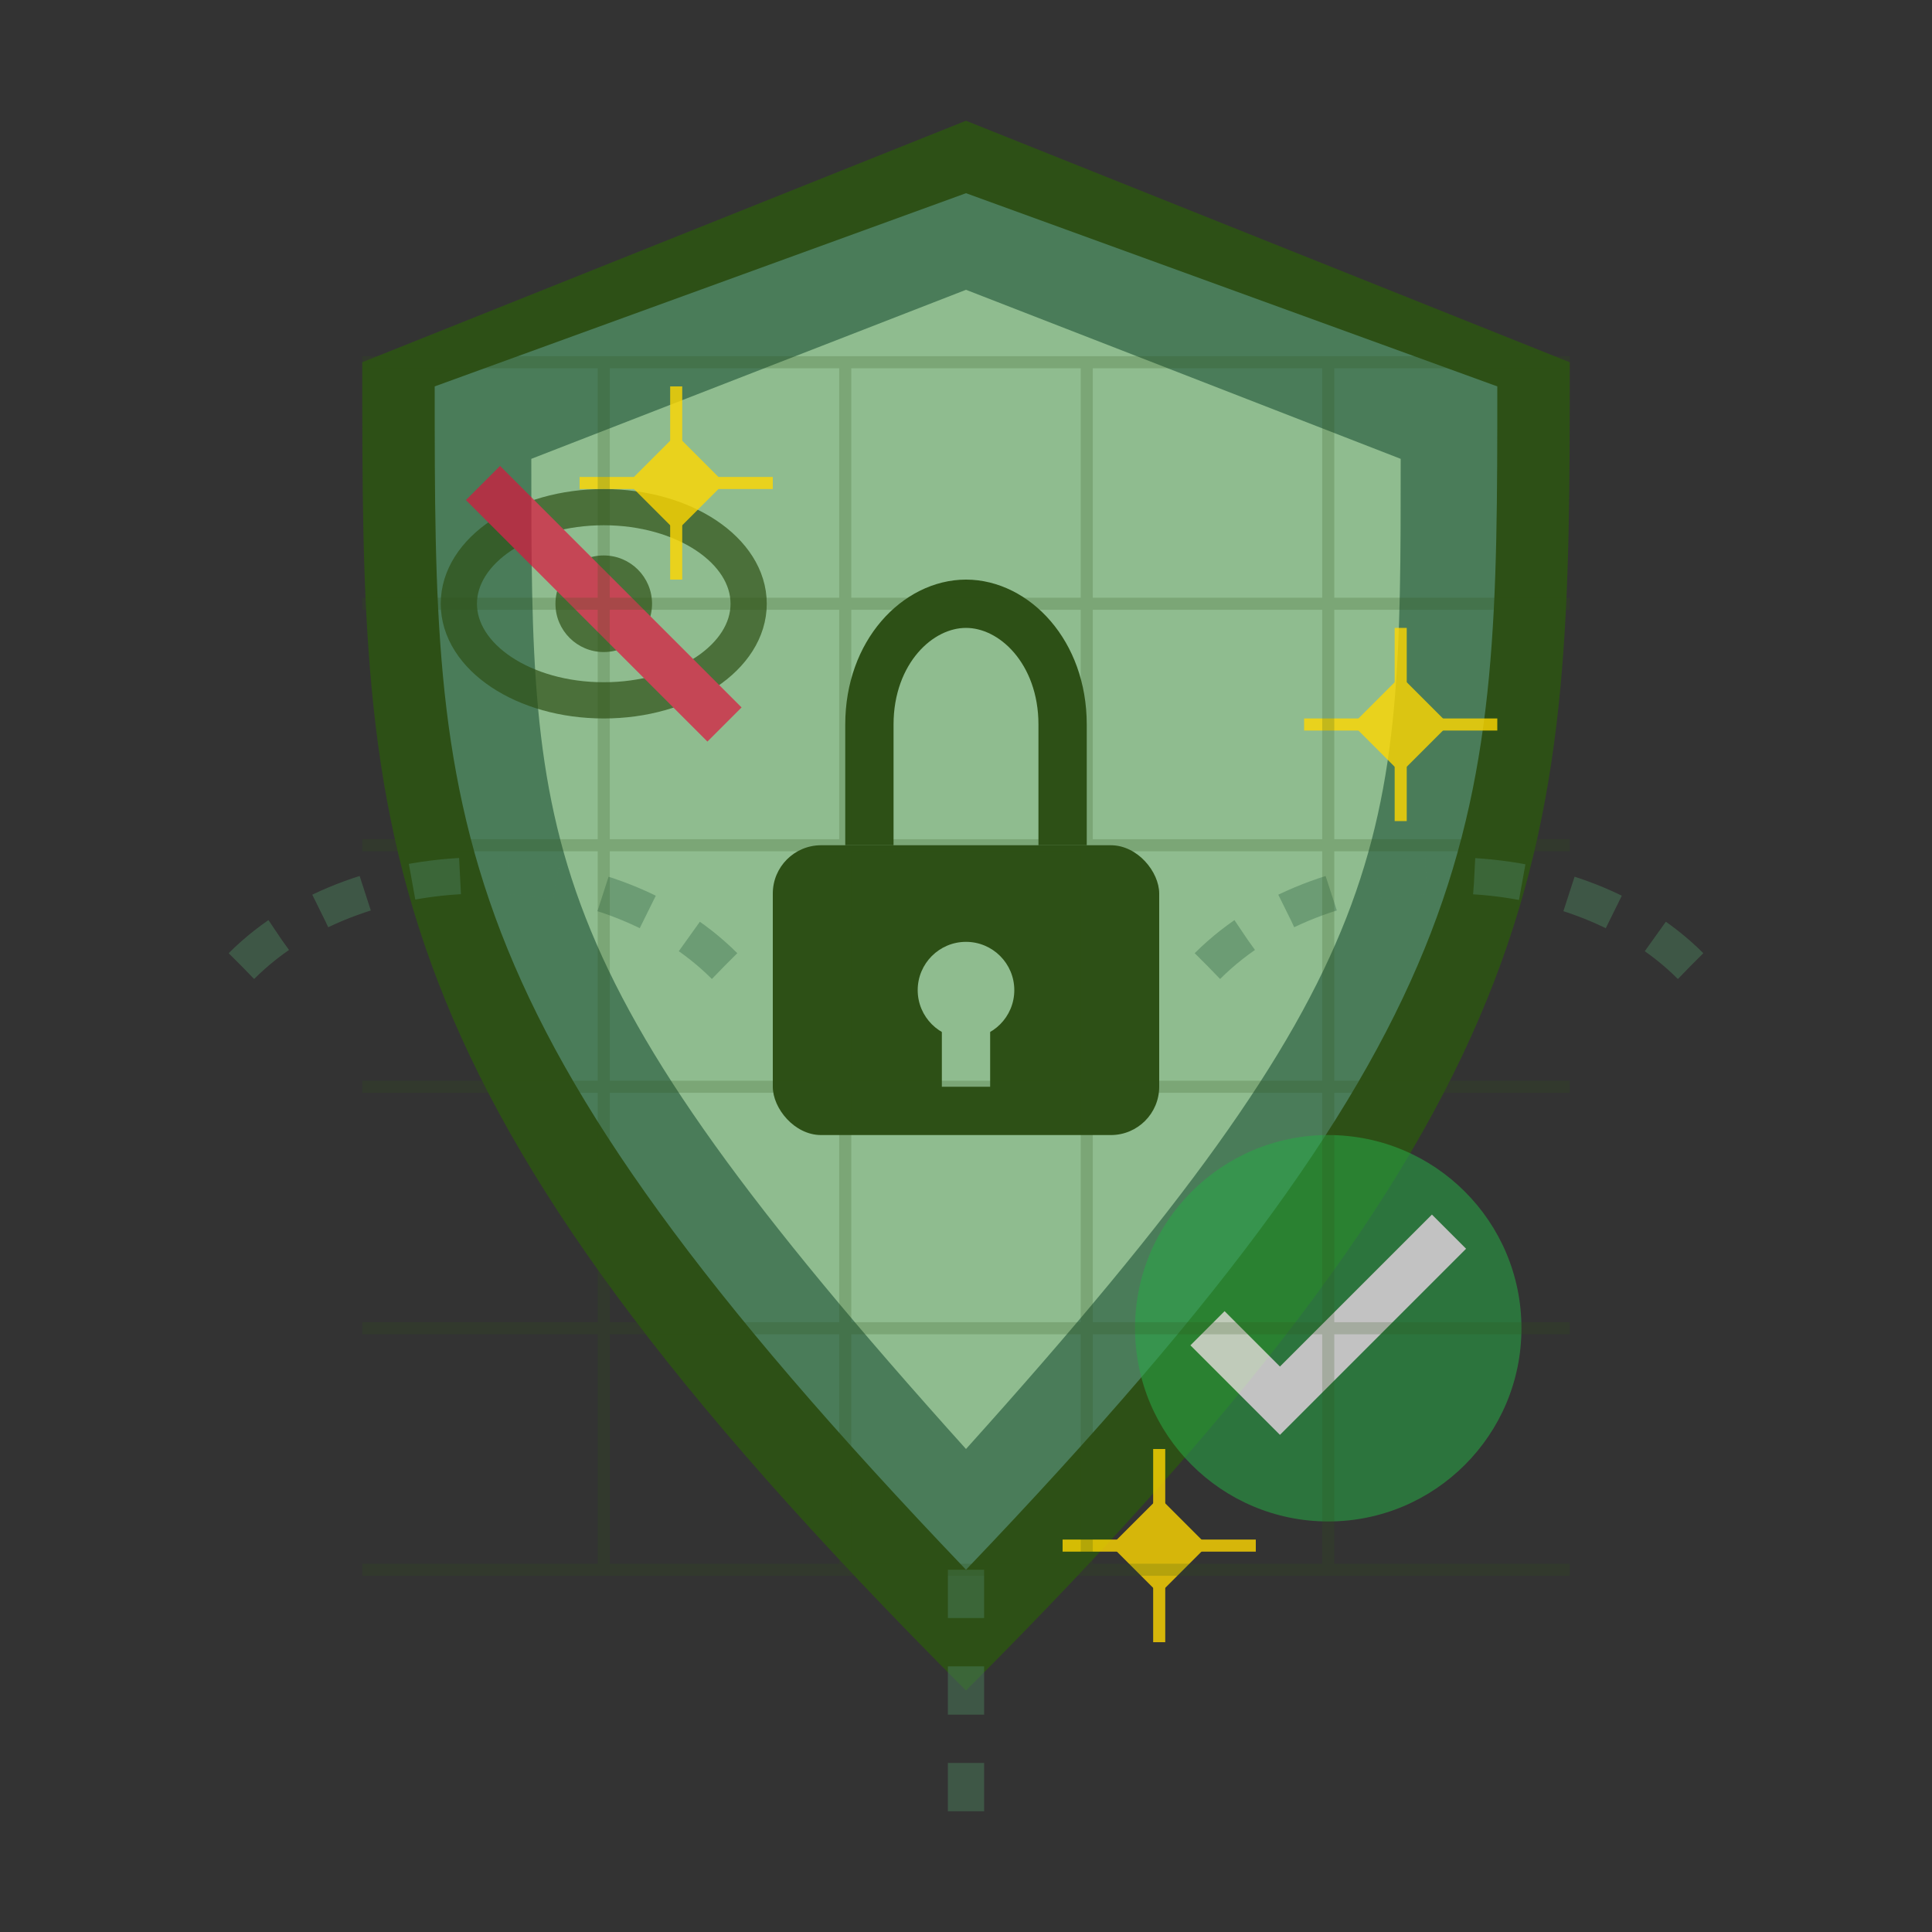 <svg width="80" height="80" viewBox="0 0 80 80" fill="none" xmlns="http://www.w3.org/2000/svg">
  <rect x="0" y="0" width="80" height="80" fill="#333333" stroke="none"/>
  <!-- Shield background -->
  <path d="M40 5L65 15C65 35 65 45 40 70C15 45 15 35 15 15L40 5Z" fill="#2D5016"/>
  
  <!-- Shield border -->
  <path d="M40 8L62 16C62 34 62 42 40 65C18 42 18 34 18 16L40 8Z" fill="#4A7C59"/>
  
  <!-- Inner shield -->
  <path d="M40 12L58 19C58 35 58 40 40 60C22 40 22 35 22 19L40 12Z" fill="#8FBC8F"/>
  
  <!-- Lock symbol -->
  <g id="lock">
    <!-- Lock body -->
    <rect x="32" y="35" width="16" height="12" fill="#2D5016" rx="2"/>
    
    <!-- Lock shackle -->
    <path d="M36 35V30C36 27 38 25 40 25C42 25 44 27 44 30V35" stroke="#2D5016" stroke-width="2" fill="none"/>
    
    <!-- Keyhole -->
    <circle cx="40" cy="41" r="2" fill="#8FBC8F"/>
    <rect x="39" y="41" width="2" height="4" fill="#8FBC8F"/>
  </g>
  
  <!-- Privacy elements -->
  <g id="privacy-symbols" opacity="0.7">
    <!-- Eye with line through it (privacy) -->
    <ellipse cx="25" cy="25" rx="6" ry="4" fill="none" stroke="#2D5016" stroke-width="1.5"/>
    <circle cx="25" cy="25" r="2" fill="#2D5016"/>
    <line x1="20" y1="20" x2="30" y2="30" stroke="#DC143C" stroke-width="2"/>
    
    <!-- Checkmark for security -->
    <circle cx="55" cy="55" r="8" fill="#28A745" opacity="0.8"/>
    <path d="M50 55L53 58L60 51" stroke="#FFF" stroke-width="2" fill="none"/>
  </g>
  
  <!-- Data flow lines -->
  <g id="data-flow" opacity="0.5">
    <path d="M10 40C15 35 25 35 30 40" stroke="#4A7C59" stroke-width="1.5" fill="none" stroke-dasharray="2,2"/>
    <path d="M50 40C55 35 65 35 70 40" stroke="#4A7C59" stroke-width="1.5" fill="none" stroke-dasharray="2,2"/>
    <path d="M40 65C40 70 40 75 40 75" stroke="#4A7C59" stroke-width="1.5" fill="none" stroke-dasharray="2,2"/>
  </g>
  
  <!-- Sparkle effects for security -->
  <g id="sparkles" opacity="0.8">
    <path d="M28 18L30 20L28 22L26 20Z" fill="#FFD700"/>
    <path d="M28 16L28 24M24 20L32 20" stroke="#FFD700" stroke-width="0.5"/>
    
    <path d="M58 28L60 30L58 32L56 30Z" fill="#FFD700"/>
    <path d="M58 26L58 34M54 30L62 30" stroke="#FFD700" stroke-width="0.5"/>
    
    <path d="M48 62L50 64L48 66L46 64Z" fill="#FFD700"/>
    <path d="M48 60L48 68M44 64L52 64" stroke="#FFD700" stroke-width="0.5"/>
  </g>
  
  <!-- Digital security grid -->
  <g id="security-grid" opacity="0.2">
    <line x1="15" y1="15" x2="65" y2="15" stroke="#2D5016" stroke-width="0.5"/>
    <line x1="15" y1="25" x2="65" y2="25" stroke="#2D5016" stroke-width="0.5"/>
    <line x1="15" y1="35" x2="65" y2="35" stroke="#2D5016" stroke-width="0.5"/>
    <line x1="15" y1="45" x2="65" y2="45" stroke="#2D5016" stroke-width="0.5"/>
    <line x1="15" y1="55" x2="65" y2="55" stroke="#2D5016" stroke-width="0.5"/>
    <line x1="15" y1="65" x2="65" y2="65" stroke="#2D5016" stroke-width="0.5"/>
    
    <line x1="25" y1="15" x2="25" y2="65" stroke="#2D5016" stroke-width="0.5"/>
    <line x1="35" y1="15" x2="35" y2="65" stroke="#2D5016" stroke-width="0.5"/>
    <line x1="45" y1="15" x2="45" y2="65" stroke="#2D5016" stroke-width="0.5"/>
    <line x1="55" y1="15" x2="55" y2="65" stroke="#2D5016" stroke-width="0.5"/>
  </g>
</svg>
